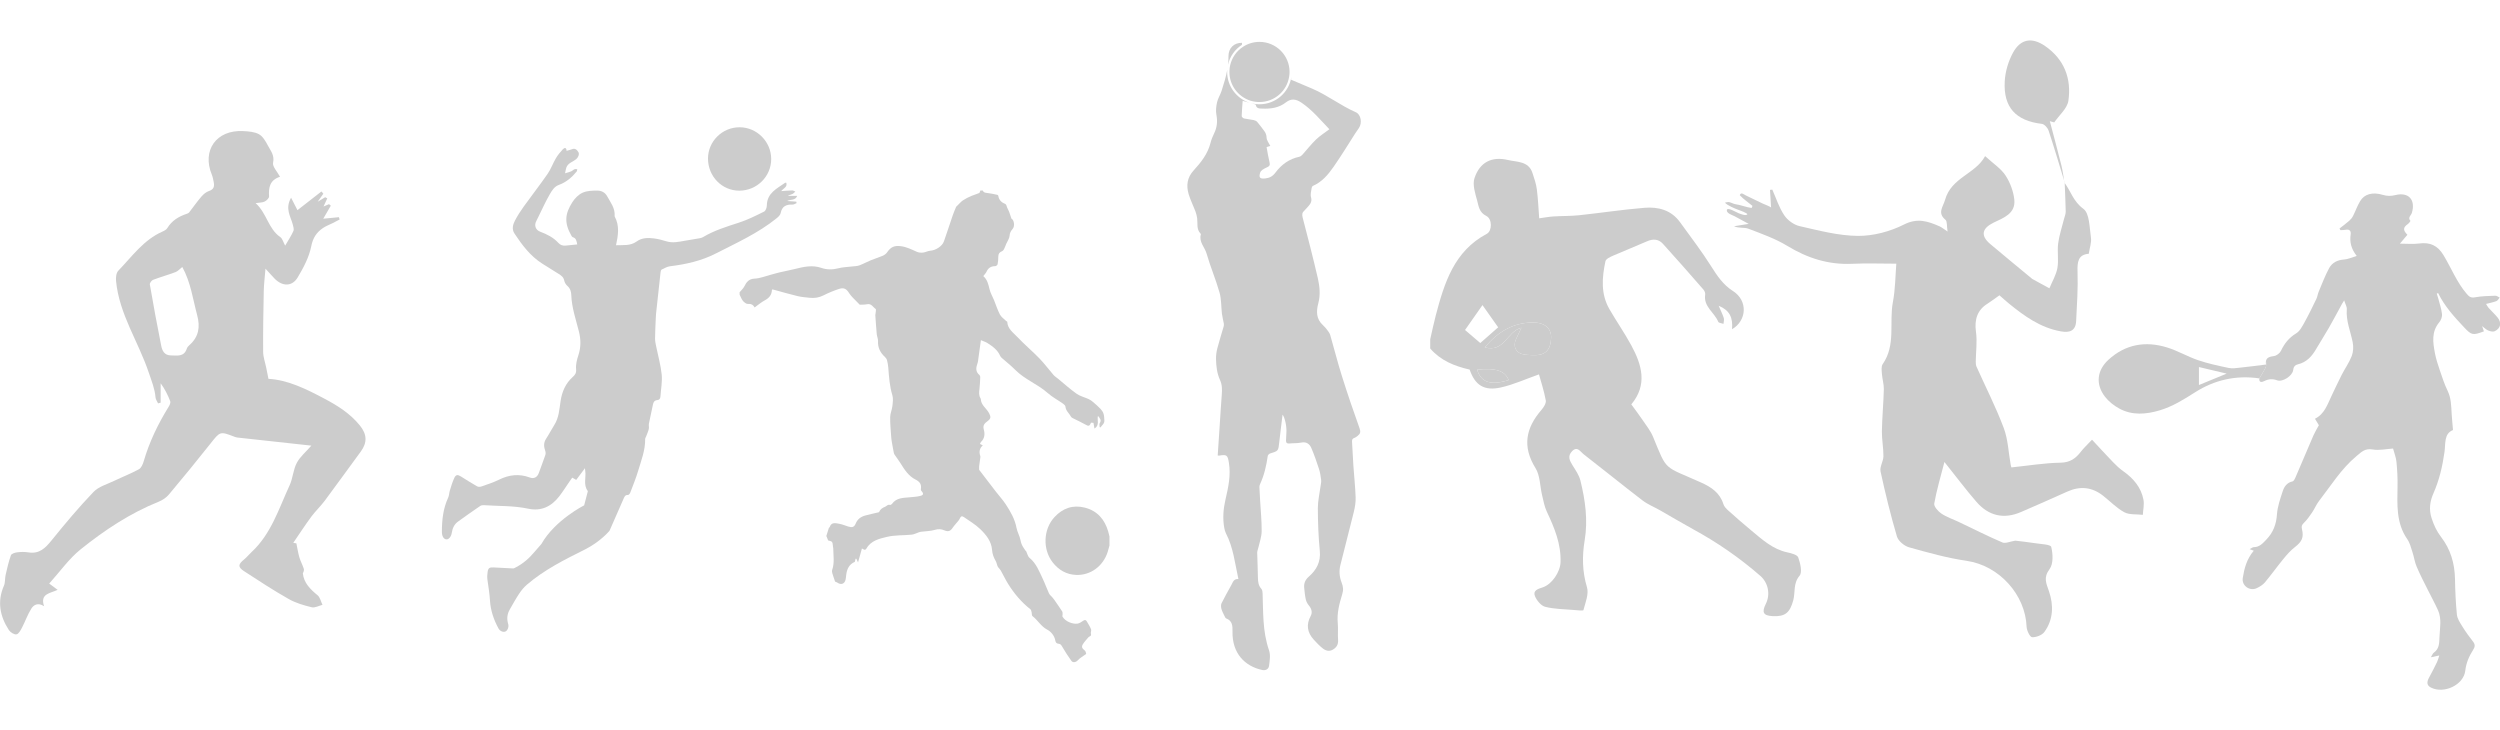 <?xml version="1.0" encoding="UTF-8" standalone="no"?>
<!-- Created with Inkscape (http://www.inkscape.org/) -->

<svg
   xmlns:dc="http://purl.org/dc/elements/1.1/"
   xmlns:cc="http://creativecommons.org/ns#"
   xmlns:rdf="http://www.w3.org/1999/02/22-rdf-syntax-ns#"
   xmlns:svg="http://www.w3.org/2000/svg"
   xmlns="http://www.w3.org/2000/svg"
   xmlns:sodipodi="http://sodipodi.sourceforge.net/DTD/sodipodi-0.dtd"
   xmlns:inkscape="http://www.inkscape.org/namespaces/inkscape"
   width="310.061mm"
   height="90.528mm"
   viewBox="0 0 310.061 90.528"
   version="1.1"
   id="svg1309"
   inkscape:version="0.92.3 (2405546, 2018-03-11)"
   sodipodi:docname="Footer.svg"
   inkscape:export-filename="D:\Temporaire\Footer.png"
   inkscape:export-xdpi="999.98999"
   inkscape:export-ydpi="999.98999">
  <defs
     id="defs1303" />
  <sodipodi:namedview
     id="base"
     pagecolor="#ffffff"
     bordercolor="#666666"
     borderopacity="1.0"
     inkscape:pageopacity="0.0"
     inkscape:pageshadow="2"
     inkscape:zoom="0.98994949"
     inkscape:cx="521.54477"
     inkscape:cy="174.68161"
     inkscape:document-units="mm"
     inkscape:current-layer="layer1"
     showgrid="false"
     inkscape:window-width="1920"
     inkscape:window-height="1027"
     inkscape:window-x="3832"
     inkscape:window-y="510"
     inkscape:window-maximized="1" />
  <g
     inkscape:label="Calque 1"
     inkscape:groupmode="layer"
     id="layer1"
     transform="translate(0,-206.472)">
    <g
       id="g8779"
       transform="matrix(0.31,0,0,0.31,-679.368,-892.684)"
       style="fill:#cccccc">
      <g
         id="g8734"
         style="fill:#cccccc">
        <g
           id="g932-0"
           transform="matrix(2.292,0,0,-2.292,2510.1,3626.344)"
           style="fill:#cccccc">
          <path
             inkscape:connector-curvature="0"
             d="m 0,0 c 0.014,-0.086 0.027,-0.174 0.041,-0.261 -0.232,-0.088 -0.466,-0.255 -0.692,-0.247 -1.099,0.044 -1.855,-0.29 -2.084,-1.496 -0.066,-0.339 -0.42,-0.665 -0.715,-0.901 -3.226,-2.609 -6.996,-4.296 -10.648,-6.164 -2.467,-1.261 -5.173,-1.869 -7.934,-2.206 -0.509,-0.062 -0.999,-0.351 -1.476,-0.58 -0.111,-0.057 -0.169,-0.296 -0.187,-0.458 -0.272,-2.423 -0.534,-4.849 -0.792,-7.273 -0.034,-0.316 -0.04,-0.633 -0.053,-0.951 -0.045,-1.123 -0.112,-2.247 -0.118,-3.374 -0.003,-0.463 0.111,-0.933 0.202,-1.394 0.328,-1.628 0.794,-3.241 0.959,-4.884 0.124,-1.242 -0.138,-2.521 -0.215,-3.785 -0.024,-0.393 -0.174,-0.634 -0.591,-0.671 -0.469,-0.048 -0.642,-0.344 -0.727,-0.787 -0.214,-1.109 -0.482,-2.206 -0.7,-3.312 -0.059,-0.307 0.051,-0.648 -0.02,-0.945 -0.11,-0.45 -0.31,-0.876 -0.474,-1.312 -0.055,-0.144 -0.162,-0.287 -0.161,-0.43 0.032,-1.948 -0.681,-3.738 -1.223,-5.552 -0.384,-1.291 -0.899,-2.543 -1.379,-3.808 -0.063,-0.165 -0.264,-0.414 -0.388,-0.408 -0.437,0.03 -0.586,-0.217 -0.73,-0.547 -0.824,-1.891 -1.654,-3.775 -2.499,-5.694 v -0.003 c -0.047,-0.056 -1.566,-1.893 -4.27,-3.26 -3.553,-1.775 -7.116,-3.544 -10.156,-6.157 -0.506,-0.437 -0.951,-0.969 -1.321,-1.526 -0.604,-0.908 -1.133,-1.864 -1.675,-2.814 -0.455,-0.797 -0.54,-1.642 -0.267,-2.525 0.147,-0.48 -0.09,-1.116 -0.461,-1.296 -0.394,-0.191 -0.971,0.034 -1.244,0.542 -0.813,1.499 -1.368,3.116 -1.47,4.803 -0.075,1.251 -0.276,2.469 -0.45,3.699 -0.065,0.445 -0.029,0.914 0.036,1.363 0.094,0.658 0.356,0.813 1.023,0.768 1.142,-0.073 2.284,-0.133 3.429,-0.176 0.142,-0.009 0.291,0.1 0.428,0.169 1.314,0.667 2.394,1.619 3.328,2.749 0.376,0.452 0.772,0.888 1.184,1.359 2.366,4.178 7.458,6.737 7.458,6.737 0.207,0.795 0.415,1.59 0.62,2.384 0.01,0.039 0.029,0.093 0.011,0.116 -0.833,1.094 -0.251,2.364 -0.447,3.54 -0.017,0.092 -0.02,0.187 -0.046,0.443 -0.557,-0.746 -1.031,-1.382 -1.527,-2.047 -0.221,0.129 -0.42,0.243 -0.687,0.399 -0.157,-0.218 -0.315,-0.434 -0.468,-0.657 -0.599,-0.866 -1.157,-1.761 -1.799,-2.596 -1.368,-1.775 -3.147,-2.658 -5.413,-2.17 -2.565,0.551 -5.176,0.438 -7.765,0.617 -0.205,0.017 -0.456,-0.026 -0.619,-0.136 -1.307,-0.899 -2.612,-1.802 -3.891,-2.737 -0.635,-0.468 -0.958,-1.143 -1.072,-1.928 -0.106,-0.712 -0.542,-1.214 -0.965,-1.169 -0.448,0.043 -0.771,0.557 -0.767,1.318 0.003,2.058 0.216,4.077 1.103,5.982 0.173,0.363 0.156,0.813 0.281,1.207 0.235,0.752 0.454,1.518 0.788,2.227 0.272,0.588 0.602,0.594 1.158,0.243 0.933,-0.591 1.869,-1.179 2.829,-1.724 0.193,-0.111 0.522,-0.095 0.745,-0.019 1.026,0.363 2.075,0.693 3.044,1.174 1.768,0.881 3.536,1.086 5.404,0.389 0.728,-0.272 1.297,0.045 1.564,0.78 0.377,1.044 0.777,2.081 1.137,3.134 0.072,0.215 0.07,0.498 -0.004,0.713 -0.265,0.745 -0.324,1.439 0.147,2.15 0.504,0.759 0.909,1.582 1.403,2.351 0.828,1.291 0.904,2.768 1.119,4.216 0.248,1.642 0.869,3.087 2.129,4.214 0.398,0.357 0.646,0.679 0.579,1.349 -0.081,0.806 0.147,1.678 0.407,2.465 0.453,1.374 0.432,2.729 0.092,4.091 -0.528,2.11 -1.262,4.173 -1.338,6.383 -0.018,0.574 -0.172,1.161 -0.682,1.599 -0.269,0.232 -0.487,0.614 -0.558,0.961 -0.122,0.586 -0.515,0.856 -0.955,1.132 -0.96,0.596 -1.92,1.196 -2.875,1.8 -2.083,1.32 -3.516,3.245 -4.847,5.253 -0.497,0.752 -0.285,1.559 0.091,2.272 0.43,0.823 0.936,1.614 1.48,2.373 1.389,1.932 2.853,3.81 4.21,5.766 0.58,0.837 0.922,1.836 1.444,2.721 0.335,0.57 0.766,1.09 1.218,1.573 0.294,0.313 0.632,0.335 0.649,-0.267 0.324,0.092 0.638,0.152 0.928,0.27 0.577,0.241 0.896,-0.1 1.143,-0.511 0.207,-0.351 -0.053,-0.951 -0.404,-1.228 -0.594,-0.472 -1.437,-0.659 -1.715,-1.484 -0.085,-0.254 -0.117,-0.521 -0.216,-0.972 0.456,0.142 0.77,0.209 1.056,0.334 0.216,0.091 0.387,0.288 0.602,0.376 0.135,0.059 0.315,0.007 0.475,0.005 -0.036,-0.142 -0.034,-0.313 -0.118,-0.419 -0.84,-1.021 -1.825,-1.866 -3.086,-2.32 -0.825,-0.296 -1.227,-1.015 -1.611,-1.671 -0.709,-1.212 -1.279,-2.506 -1.905,-3.766 -0.142,-0.282 -0.268,-0.577 -0.421,-0.852 -0.422,-0.769 -0.145,-1.576 0.668,-1.88 1.183,-0.443 2.296,-0.998 3.163,-1.946 0.351,-0.385 0.77,-0.533 1.279,-0.48 0.662,0.07 1.326,0.134 2.024,0.202 -0.117,0.6 -0.175,1.095 -0.777,1.267 -0.094,0.027 -0.179,0.152 -0.235,0.249 -1.317,2.302 -1.104,3.868 0.164,5.863 0.427,0.671 1.084,1.339 1.794,1.655 0.773,0.344 1.731,0.371 2.608,0.362 0.666,-0.007 1.301,-0.31 1.668,-0.981 0.599,-1.088 1.411,-2.087 1.306,-3.444 -0.004,-0.035 0.006,-0.082 0.022,-0.114 0.864,-1.601 0.601,-3.264 0.221,-4.997 1.271,0.056 2.501,-0.143 3.598,0.655 0.906,0.658 1.983,0.675 3.038,0.534 0.719,-0.095 1.436,-0.275 2.129,-0.495 1.12,-0.355 2.2,-0.092 3.293,0.097 0.857,0.147 1.718,0.283 2.576,0.435 0.189,0.035 0.389,0.094 0.554,0.193 1.961,1.174 4.12,1.828 6.275,2.529 1.518,0.492 2.963,1.22 4.395,1.933 0.273,0.138 0.466,0.698 0.469,1.067 0.029,2.175 1.759,2.94 3.194,3.954 0.036,0.031 0.109,0.006 0.202,0.006 0.228,-0.743 -0.464,-0.949 -0.895,-1.46 0.72,0.05 1.317,0.11 1.916,0.12 0.186,0.006 0.374,-0.13 0.56,-0.202 C -0.333,1.621 -0.479,1.435 -0.666,1.345 -0.924,1.224 -1.215,1.169 -1.48,1.008 H 0.151 C -0.179,0.146 -0.996,0.451 -1.601,0.117 -0.996,0.072 -0.498,0.036 0,0"
             style="fill:#cccccc;fill-opacity:1;fill-rule:evenodd;stroke:none"
             id="path934-4" />
        </g>
        <g
           id="g936-9"
           transform="matrix(2.292,0,0,-2.292,2500.051,3609.251)"
           style="fill:#cccccc">
          <path
             inkscape:connector-curvature="0"
             d="m 0,0 c 0.01,-3.045 -2.487,-5.534 -5.561,-5.539 -3.033,-0.009 -5.468,2.487 -5.472,5.601 -0.003,3.006 2.498,5.481 5.532,5.465 C -2.499,5.517 -0.011,3.018 0,0"
             style="fill:#cccccc;fill-opacity:1;fill-rule:evenodd;stroke:none"
             id="path938-0" />
        </g>
      </g>
      <g
         id="g8740"
         style="fill:#cccccc">
        <g
           id="g940-4"
           transform="matrix(2.292,0,0,-2.292,2584.693,3621.881)"
           style="fill:#cccccc">
          <path
             inkscape:connector-curvature="0"
             d="M 0,0 C 0.121,-0.329 0.371,-0.387 0.698,-0.421 1.324,-0.486 1.941,-0.63 2.559,-0.757 2.622,-0.77 2.705,-0.867 2.715,-0.936 2.827,-1.682 3.285,-2.092 3.958,-2.368 4.125,-2.434 4.169,-2.797 4.273,-3.022 4.381,-3.257 4.511,-3.481 4.603,-3.723 4.738,-4.075 4.848,-4.437 5.005,-4.905 5.451,-5.124 5.659,-6.207 5.208,-6.716 4.905,-7.059 4.713,-7.393 4.682,-7.902 4.653,-8.37 4.311,-8.822 4.11,-9.284 3.974,-9.6 3.866,-9.928 3.71,-10.235 c -0.076,-0.147 -0.211,-0.306 -0.358,-0.367 -0.416,-0.175 -0.643,-0.433 -0.639,-0.912 0.004,-0.451 -0.036,-0.907 -0.123,-1.351 -0.027,-0.142 -0.262,-0.34 -0.402,-0.34 -0.742,0.003 -1.237,-0.306 -1.542,-0.987 -0.117,-0.258 -0.345,-0.466 -0.558,-0.746 0.702,-0.61 0.891,-1.426 1.087,-2.274 0.155,-0.671 0.531,-1.286 0.795,-1.932 0.341,-0.835 0.603,-1.708 1.022,-2.5 0.235,-0.446 0.714,-0.762 1.088,-1.135 0.056,-0.059 0.193,-0.085 0.194,-0.132 0.048,-1.234 1.033,-1.879 1.749,-2.645 1.236,-1.311 2.629,-2.478 3.885,-3.774 0.871,-0.899 1.615,-1.92 2.438,-2.864 0.228,-0.261 0.537,-0.452 0.807,-0.673 1.075,-0.884 2.107,-1.822 3.24,-2.619 0.611,-0.429 1.398,-0.605 2.093,-0.924 0.272,-0.125 0.526,-0.308 0.755,-0.504 0.451,-0.384 0.901,-0.773 1.31,-1.202 0.228,-0.24 0.43,-0.542 0.53,-0.853 0.114,-0.361 0.113,-0.758 0.144,-1.14 0.046,-0.574 -0.411,-0.852 -0.675,-1.241 -0.05,0.013 -0.1,0.027 -0.15,0.04 0,0.237 -0.093,0.537 0.017,0.7 0.353,0.525 0.036,0.838 -0.317,1.276 -0.182,-0.764 0.35,-1.632 -0.604,-2.22 -0.06,0.346 -0.111,0.642 -0.173,0.996 -0.094,0.009 -0.261,0.023 -0.421,0.035 -0.266,-0.644 -0.434,-0.659 -1.041,-0.303 -0.66,0.382 -1.365,0.685 -2.046,1.036 -0.151,0.077 -0.336,0.166 -0.408,0.301 -0.316,0.591 -0.912,1.019 -0.977,1.767 -0.016,0.183 -0.234,0.382 -0.409,0.507 -0.9,0.635 -1.895,1.155 -2.71,1.883 -1.734,1.54 -3.978,2.343 -5.625,4.007 -0.732,0.739 -1.561,1.387 -2.34,2.077 -0.116,0.104 -0.241,0.226 -0.3,0.362 -0.441,1.042 -1.308,1.666 -2.21,2.245 -0.325,0.209 -0.714,0.322 -1.163,0.519 -0.142,-1.041 -0.284,-2.081 -0.43,-3.122 -0.044,-0.307 -0.062,-0.629 -0.164,-0.918 -0.264,-0.752 -0.382,-1.449 0.333,-2.037 0.091,-0.078 0.152,-0.25 0.147,-0.373 -0.028,-0.692 -0.055,-1.391 -0.137,-2.077 -0.069,-0.565 -0.132,-1.113 0.184,-1.627 0.018,-0.03 0.045,-0.06 0.046,-0.091 0.024,-1.109 1.02,-1.656 1.462,-2.527 0.319,-0.628 0.313,-0.919 -0.245,-1.339 -0.483,-0.367 -0.919,-0.694 -0.69,-1.495 0.206,-0.724 0.177,-1.54 -0.478,-2.147 -0.09,-0.084 -0.121,-0.232 -0.188,-0.366 0.191,-0.099 0.338,-0.17 0.496,-0.251 -0.56,-0.475 -0.698,-1.122 -0.444,-1.852 0.048,-0.134 0.005,-0.303 -0.016,-0.457 -0.054,-0.426 -0.127,-0.85 -0.177,-1.28 -0.02,-0.186 -0.004,-0.377 -0.004,-0.673 0.907,-1.181 1.895,-2.482 2.894,-3.776 0.586,-0.764 1.245,-1.472 1.765,-2.269 0.824,-1.264 1.579,-2.563 1.863,-4.092 0.138,-0.734 0.566,-1.414 0.698,-2.151 0.092,-0.519 0.27,-0.943 0.56,-1.354 0.152,-0.218 0.271,-0.455 0.438,-0.59 0.185,-0.382 0.275,-0.886 0.576,-1.133 1.193,-0.983 1.693,-2.375 2.324,-3.69 0.393,-0.814 0.684,-1.681 1.068,-2.504 0.129,-0.277 0.405,-0.482 0.609,-0.723 0.111,-0.131 0.221,-0.264 0.319,-0.406 0.466,-0.675 0.94,-1.346 1.383,-2.033 0.086,-0.134 0.06,-0.343 0.069,-0.521 0.005,-0.127 -0.071,-0.287 -0.018,-0.379 0.498,-0.875 1.794,-1.352 2.626,-1.228 0.354,0.053 0.697,0.301 1.008,0.515 0.277,0.19 0.462,0.125 0.607,-0.121 0.267,-0.448 0.553,-0.897 0.746,-1.378 0.089,-0.225 -0.09,-0.553 -0.021,-0.799 0.12,-0.438 -0.282,-0.412 -0.437,-0.601 -0.336,-0.402 -0.71,-0.782 -0.977,-1.226 -0.272,-0.454 -0.119,-0.736 0.316,-1.062 0.153,-0.117 0.241,-0.371 0.268,-0.575 0.011,-0.079 -0.223,-0.195 -0.349,-0.289 -0.368,-0.278 -0.79,-0.507 -1.091,-0.845 -0.316,-0.357 -0.862,-0.504 -1.141,-0.118 -0.57,0.794 -1.106,1.612 -1.591,2.456 -0.164,0.285 -0.291,0.502 -0.62,0.527 -0.349,0.028 -0.531,0.188 -0.592,0.543 -0.148,0.877 -0.767,1.584 -1.423,1.926 -1.104,0.579 -1.64,1.667 -2.575,2.363 -0.128,0.096 -0.078,0.413 -0.135,0.625 -0.051,0.193 -0.077,0.454 -0.213,0.561 -1.576,1.233 -2.843,2.742 -3.894,4.428 -0.47,0.756 -0.849,1.568 -1.287,2.342 -0.121,0.212 -0.309,0.386 -0.463,0.584 -0.047,0.062 -0.088,0.135 -0.114,0.208 -0.104,0.289 -0.154,0.609 -0.308,0.873 -0.346,0.593 -0.577,1.192 -0.631,1.908 -0.106,1.525 -1.046,2.671 -2.076,3.663 -0.844,0.811 -1.888,1.42 -2.855,2.099 -0.332,0.233 -0.539,0.129 -0.705,-0.268 -0.134,-0.317 -0.418,-0.571 -0.638,-0.851 -0.184,-0.231 -0.397,-0.442 -0.558,-0.689 -0.416,-0.642 -0.78,-0.814 -1.494,-0.516 -0.559,0.232 -1.042,0.265 -1.649,0.087 -0.764,-0.233 -1.599,-0.226 -2.403,-0.33 -0.146,-0.017 -0.291,-0.064 -0.434,-0.112 -0.402,-0.133 -0.793,-0.354 -1.203,-0.397 -1.442,-0.147 -2.931,-0.055 -4.323,-0.387 -1.33,-0.316 -2.797,-0.643 -3.586,-2.029 -0.23,-0.4 -0.489,-0.176 -0.79,0.009 -0.221,-0.787 -0.433,-1.548 -0.682,-2.433 -0.136,0.291 -0.216,0.46 -0.295,0.629 -0.043,0.002 -0.086,0.006 -0.128,0.008 -0.047,-0.18 -0.093,-0.359 -0.143,-0.548 -0.985,-0.42 -1.378,-1.254 -1.498,-2.269 -0.036,-0.296 -0.046,-0.594 -0.121,-0.877 -0.19,-0.719 -0.794,-0.911 -1.401,-0.491 -0.164,0.113 -0.369,0.165 -0.416,0.185 -0.186,0.553 -0.357,1.012 -0.492,1.481 -0.052,0.177 -0.076,0.4 -0.017,0.57 0.429,1.228 0.2,2.483 0.187,3.733 -0.001,0.101 -0.035,0.205 -0.045,0.309 -0.091,0.917 -0.091,0.917 -0.85,1.1 -0.094,0.238 -0.174,0.443 -0.255,0.646 -0.018,0.05 -0.067,0.104 -0.056,0.142 0.139,0.466 0.284,0.932 0.439,1.394 0.019,0.056 0.124,0.087 0.143,0.146 0.282,0.887 0.992,0.701 1.61,0.592 0.546,-0.095 1.072,-0.31 1.602,-0.484 0.688,-0.221 1.061,-0.143 1.329,0.512 0.33,0.802 0.921,1.201 1.694,1.413 0.701,0.186 1.414,0.339 2.121,0.509 0.096,0.025 0.251,0.039 0.277,0.104 0.204,0.496 0.591,0.723 1.07,0.921 0.267,0.112 0.43,0.431 0.812,0.307 0.094,-0.029 0.287,0.078 0.357,0.175 0.764,1.076 1.932,1.048 3.059,1.152 0.605,0.056 1.218,0.089 1.807,0.225 0.668,0.15 0.712,0.414 0.246,0.918 -0.057,0.065 -0.083,0.189 -0.068,0.277 0.139,0.818 -0.157,1.293 -0.936,1.682 -1.19,0.592 -1.911,1.704 -2.596,2.813 -0.318,0.522 -0.702,1.001 -1.043,1.508 -0.081,0.118 -0.133,0.268 -0.161,0.413 -0.114,0.573 -0.221,1.15 -0.317,1.726 -0.056,0.327 -0.103,0.652 -0.125,0.984 -0.075,1.15 -0.197,2.303 -0.179,3.451 0.011,0.646 0.313,1.278 0.387,1.926 0.071,0.632 0.173,1.324 -0.007,1.907 -0.487,1.577 -0.583,3.193 -0.71,4.815 -0.034,0.432 -0.113,0.866 -0.224,1.288 -0.054,0.206 -0.196,0.412 -0.354,0.558 -0.817,0.75 -1.271,1.627 -1.213,2.774 0.021,0.401 -0.185,0.809 -0.223,1.222 -0.104,1.116 -0.173,2.235 -0.253,3.354 -0.004,0.049 0.03,0.104 0.033,0.152 0.017,0.311 0.153,0.803 0.021,0.892 -0.46,0.308 -0.733,0.976 -1.478,0.819 -0.451,-0.094 -0.928,-0.062 -1.29,-0.085 -0.412,0.419 -0.803,0.802 -1.179,1.2 -0.235,0.252 -0.48,0.505 -0.659,0.796 -0.462,0.756 -0.912,1.036 -1.738,0.772 -0.953,-0.307 -1.888,-0.7 -2.785,-1.15 -0.773,-0.39 -1.558,-0.497 -2.388,-0.408 -0.71,0.076 -1.431,0.129 -2.12,0.297 -1.371,0.327 -2.724,0.725 -4.085,1.096 -0.099,0.026 -0.199,0.048 -0.284,0.067 -0.046,-0.041 -0.092,-0.064 -0.093,-0.09 -0.034,-0.863 -0.477,-1.407 -1.239,-1.812 -0.626,-0.331 -1.172,-0.813 -1.783,-1.249 -0.294,0.54 -0.661,0.647 -1.183,0.618 -0.279,-0.015 -0.643,0.276 -0.85,0.525 -0.258,0.315 -0.396,0.728 -0.586,1.1 v 0.416 c 0.277,0.336 0.626,0.633 0.816,1.006 0.387,0.771 0.782,1.323 1.807,1.371 0.946,0.042 1.879,0.432 2.815,0.676 0.52,0.133 1.034,0.296 1.557,0.418 0.866,0.203 1.742,0.36 2.602,0.575 1.563,0.391 3.085,0.759 4.722,0.191 0.898,-0.314 1.905,-0.319 2.895,-0.06 0.783,0.21 1.619,0.22 2.429,0.321 0.422,0.053 0.868,0.049 1.258,0.189 0.681,0.252 1.318,0.616 1.991,0.89 0.676,0.281 1.383,0.487 2.055,0.774 0.291,0.127 0.602,0.329 0.776,0.586 0.667,0.973 1.292,1.252 2.427,1.103 1.011,-0.13 1.887,-0.581 2.795,-0.983 0.321,-0.147 0.728,-0.172 1.085,-0.132 0.428,0.048 0.838,0.296 1.264,0.324 0.915,0.061 2.066,0.767 2.369,1.623 0.534,1.504 1.018,3.03 1.537,4.539 0.172,0.499 0.381,0.99 0.586,1.475 0.047,0.104 0.163,0.181 0.25,0.266 0.312,0.297 0.594,0.645 0.948,0.887 0.451,0.303 0.952,0.543 1.453,0.766 0.448,0.195 0.933,0.308 1.379,0.51 0.113,0.05 0.141,0.288 0.207,0.441 z"
             style="fill:#cccccc;fill-opacity:1;fill-rule:evenodd;stroke:none"
             id="path942-8" />
        </g>
        <g
           id="g944-5"
           transform="matrix(2.292,0,0,-2.292,2635.387,3763.915)"
           style="fill:#cccccc">
          <path
             inkscape:connector-curvature="0"
             d="m 0,0 c -0.107,-0.381 -0.2,-0.767 -0.322,-1.144 -0.796,-2.465 -2.974,-4.077 -5.482,-3.989 -1.71,0.061 -3.072,0.858 -4.116,2.197 -1.771,2.27 -1.639,5.77 0.31,7.886 1.444,1.569 3.235,2.196 5.317,1.661 C -2.12,6.053 -0.83,4.554 -0.218,2.434 -0.136,2.152 -0.073,1.865 0,1.577 Z"
             style="fill:#cccccc;fill-opacity:1;fill-rule:evenodd;stroke:none"
             id="path946-9" />
        </g>
      </g>
      <g
         id="g8722"
         style="fill:#cccccc">
        <path
           id="path950-3"
           style="fill:#cccccc;fill-opacity:1;fill-rule:evenodd;stroke:none;stroke-width:2.292"
           d="m 2795.101,3697.715 c -1.508,-3.713 -5.093,-4.921 -12.63,-4.151 1.581,5.164 5.556,6.388 12.63,4.151 m -11.357,-14.814 c 2.299,-2.022 4.55,-3.993 7.149,-6.283 -1.953,-2.762 -3.94,-5.584 -6.278,-8.896 -2.427,3.466 -4.641,6.638 -6.977,9.964 2.029,1.731 4.025,3.436 6.106,5.215 m 16.446,-6.12 c -0.823,1.74 -1.433,3.053 -2.061,4.355 -1.51,3.152 -0.112,5.895 3.296,6.399 0.963,0.135 1.946,0.142 2.92,0.202 5.244,0.316 7.559,-1.763 7.738,-6.95 0.131,-3.789 -2.631,-6.175 -7.442,-6.104 -7.791,0.103 -13.81,3.674 -19.121,9.959 7.935,2.159 8.802,-6.333 14.669,-7.862 m -36.477,4.63 c 0.734,-3.188 1.387,-6.388 2.219,-9.547 3.431,-12.987 7.296,-25.692 20.439,-32.669 2.141,-1.135 2.2,-5.953 -0.211,-7.135 -2.897,-1.426 -3.058,-3.922 -3.67,-6.152 -0.804,-2.922 -1.937,-6.402 -1.057,-9.008 2.116,-6.315 6.863,-8.79 13.457,-7.209 3.461,0.828 8.139,0.381 9.703,5.105 0.713,2.159 1.485,4.364 1.774,6.599 0.507,3.949 0.662,7.938 0.942,11.61 1.99,-0.275 3.848,-0.621 5.719,-0.747 3.404,-0.22 6.837,-0.124 10.223,-0.479 8.735,-0.926 17.436,-2.267 26.19,-2.982 5.515,-0.456 10.718,0.887 14.241,5.788 4.194,5.831 8.6,11.532 12.421,17.599 2.43,3.855 4.749,7.365 8.772,9.941 5.996,3.839 5.54,11.795 -0.41,15.256 0.41,-4.731 -0.992,-7.591 -5.352,-9.389 0.88,2.067 1.598,3.466 2.056,4.939 0.213,0.678 -0.069,1.526 -0.128,2.292 -0.72,-0.261 -1.902,-0.337 -2.095,-0.821 -1.506,-3.734 -5.973,-6.047 -5.226,-10.876 0.094,-0.633 -0.257,-1.501 -0.692,-2.001 -5.375,-6.163 -10.755,-12.311 -16.247,-18.358 -1.747,-1.919 -3.97,-2.012 -6.381,-0.944 -4.447,1.974 -8.99,3.732 -13.441,5.691 -1.183,0.513 -2.934,1.311 -3.136,2.244 -1.387,6.507 -1.935,13.079 1.582,19.174 2.805,4.859 6.026,9.489 8.71,14.406 4.272,7.839 6.633,15.848 0.055,23.703 1.643,2.262 3.195,4.307 4.628,6.427 1.433,2.125 3.092,4.185 4.053,6.514 5.822,14.14 4.009,11.477 19.284,18.348 4.004,1.792 7.463,4.087 8.875,8.611 0.293,0.956 1.135,1.838 1.919,2.54 3,2.689 6.028,5.359 9.136,7.919 4.408,3.647 8.621,7.594 14.532,8.854 1.581,0.337 3.97,0.954 4.353,2.019 0.821,2.299 1.703,5.936 0.541,7.314 -2.631,3.11 -1.653,6.601 -2.526,9.831 -1.357,5.004 -3.243,6.599 -8.236,6.345 -3.732,-0.19 -4.458,-1.481 -2.755,-4.885 1.96,-3.906 0.901,-8.534 -2.178,-11.215 -8.311,-7.257 -17.328,-13.455 -27.008,-18.731 -4.38,-2.395 -8.655,-4.967 -12.994,-7.438 -2.4,-1.366 -5.038,-2.414 -7.209,-4.075 -7.928,-6.081 -15.678,-12.389 -23.588,-18.502 -1.21,-0.94 -2.418,-3.328 -4.541,-1.119 -1.861,1.928 -0.988,3.697 0.193,5.595 1.21,1.955 2.624,3.949 3.159,6.115 1.937,7.848 3.062,15.795 1.705,23.932 -1.052,6.301 -0.972,12.48 0.926,18.793 0.807,2.691 -0.644,6.131 -1.428,9.132 -0.083,0.312 -2.657,0.037 -4.069,-0.085 -3.759,-0.328 -7.614,-0.321 -11.225,-1.252 -1.659,-0.424 -3.376,-2.517 -4.089,-4.256 -0.924,-2.23 1.132,-2.897 3.035,-3.5 3.734,-1.181 7.051,-6.157 7.195,-10.04 0.268,-7.332 -2.443,-13.808 -5.481,-20.251 -0.958,-2.038 -1.361,-4.357 -1.895,-6.578 -0.873,-3.638 -0.766,-7.851 -2.634,-10.858 -5.377,-8.643 -3.892,-16.045 2.368,-23.281 0.898,-1.041 1.951,-2.675 1.744,-3.809 -0.708,-3.849 -1.955,-7.601 -2.73,-10.413 -5.414,1.907 -10.191,4.105 -15.21,5.224 -6.748,1.517 -10.379,-0.917 -12.529,-7.144 -6.079,-1.387 -11.616,-3.622 -15.777,-8.444 z"
           inkscape:connector-curvature="0" />
        <g
           id="g952-4"
           transform="matrix(2.292,0,0,-2.292,2785.52,3684.642)"
           style="fill:#cccccc;fill-opacity:1">
          <path
             inkscape:connector-curvature="0"
             d="M 0,0 C 3.461,-0.942 3.84,2.763 6.399,3.43 6.041,2.671 5.774,2.098 5.501,1.53 4.842,0.155 5.452,-1.042 6.938,-1.262 c 0.421,-0.059 0.85,-0.062 1.275,-0.089 2.288,-0.137 3.298,0.77 3.376,3.033 C 11.646,3.335 10.44,4.376 8.342,4.345 4.943,4.3 2.316,2.742 0,0"
             style="fill:#cccccc;fill-opacity:1;fill-rule:evenodd;stroke:none"
             id="path954-9" />
        </g>
        <g
           id="g956-7"
           transform="matrix(2.292,0,0,-2.292,2782.472,3693.565)"
           style="fill:#cccccc;fill-opacity:1">
          <path
             inkscape:connector-curvature="0"
             d="M 0,0 C 0.69,-2.253 2.424,-2.786 5.51,-1.811 4.852,-0.19 3.288,0.337 0,0"
             style="fill:#cccccc;fill-opacity:1;fill-rule:evenodd;stroke:none"
             id="path958-6" />
        </g>
      </g>
      <g
         id="g8715"
         style="fill:#cccccc">
        <g
           id="g964-0"
           transform="matrix(2.292,0,0,-2.292,3048.812,3751.638)"
           style="fill:#cccccc;fill-opacity:1">
          <path
             inkscape:connector-curvature="0"
             d="m 0,0 c -1.084,0.135 -2.33,-0.027 -3.226,0.448 -1.363,0.736 -2.474,1.918 -3.711,2.886 -1.936,1.524 -4.016,1.73 -6.256,0.718 -2.681,-1.211 -5.369,-2.393 -8.067,-3.559 -3.012,-1.308 -5.656,-0.673 -7.78,1.766 -1.828,2.106 -3.504,4.355 -5.593,6.965 -0.681,-2.645 -1.363,-4.912 -1.775,-7.244 -0.098,-0.51 0.663,-1.371 1.237,-1.756 0.942,-0.636 2.062,-0.995 3.101,-1.496 2.51,-1.193 5.002,-2.457 7.556,-3.55 0.52,-0.224 1.309,0.161 2.25,0.313 0.86,-0.106 2.116,-0.232 3.352,-0.429 1.031,-0.171 2.814,-0.215 2.922,-0.664 0.304,-1.228 0.386,-2.966 -0.296,-3.881 -1.111,-1.505 -0.573,-2.456 -0.089,-3.89 0.815,-2.384 0.771,-4.93 -0.825,-7.09 -0.412,-0.556 -1.443,-0.94 -2.142,-0.896 -0.377,0.036 -0.923,1.174 -0.95,1.829 -0.197,5.521 -4.724,10.657 -10.451,11.499 -3.406,0.493 -6.758,1.434 -10.075,2.366 -0.833,0.233 -1.873,1.103 -2.106,1.883 -1.103,3.746 -2.035,7.547 -2.86,11.356 -0.169,0.807 0.484,1.757 0.503,2.635 0.017,1.452 -0.287,2.913 -0.269,4.365 0.045,2.456 0.278,4.904 0.341,7.359 0.017,0.879 -0.27,1.756 -0.332,2.635 -0.045,0.583 -0.152,1.327 0.134,1.74 2.331,3.342 1.094,7.259 1.784,10.862 0.421,2.232 0.421,4.536 0.591,6.669 -2.661,0 -5.171,0.099 -7.672,-0.019 -4.141,-0.196 -7.816,0.969 -11.347,3.12 -2.098,1.273 -4.473,2.116 -6.777,2.994 -0.735,0.287 -1.667,0.045 -2.536,0.439 0.879,0.144 1.765,0.287 2.563,0.412 -0.824,0.446 -1.644,0.9 -2.47,1.341 -0.372,0.197 -1.376,0.473 -1.349,1.033 0.033,0.664 1.684,-0.38 2.036,-0.502 0.319,-0.11 1.204,-0.515 1.523,-0.231 0.215,0.19 -1.365,0.749 -1.475,0.786 -0.559,0.188 -2.007,0.802 -2.389,1.256 -0.052,0.06 0.508,0.126 0.547,0.128 0.362,0.017 0.904,-0.329 1.263,-0.374 0.921,-0.116 1.903,-0.551 2.825,-0.659 0.054,0.126 0.099,0.243 0.153,0.36 -0.724,0.61 -1.587,1.174 -2.225,1.876 0.237,0.586 0.644,0.157 1.076,-0.054 0.477,-0.234 0.957,-0.462 1.435,-0.691 0.49,-0.236 0.978,-0.472 1.467,-0.707 0.169,-0.082 1.483,-0.588 1.491,-0.72 -0.071,1.192 -0.134,2.142 -0.188,3.092 0.134,0.017 0.269,0.027 0.403,0.045 0.672,-1.505 1.175,-3.128 2.089,-4.482 0.574,-0.86 1.676,-1.668 2.68,-1.891 3.352,-0.762 6.776,-1.675 10.182,-1.703 2.689,-0.018 5.611,0.762 8.022,1.981 2.393,1.21 4.204,0.564 6.229,-0.315 0.341,-0.152 0.636,-0.412 1.39,-0.904 -0.153,0.977 -0.045,1.783 -0.368,2.052 -1.461,1.201 -0.412,2.26 -0.071,3.47 1.075,3.916 5.333,4.525 6.991,7.645 1.47,-1.345 2.778,-2.179 3.558,-3.37 0.807,-1.228 1.38,-2.761 1.541,-4.223 0.261,-2.437 -1.881,-3.19 -3.603,-4.014 -2.061,-1.004 -2.33,-2.278 -0.591,-3.747 2.366,-1.999 4.769,-3.961 7.153,-5.943 0.053,-0.045 0.089,-0.098 0.152,-0.134 0.995,-0.547 2.008,-1.093 3.012,-1.649 0.483,1.174 1.174,2.313 1.398,3.54 0.251,1.399 -0.054,2.887 0.134,4.303 0.188,1.442 0.673,2.841 1.022,4.266 0.108,0.421 0.296,0.851 0.296,1.281 -0.027,1.668 -0.117,3.326 -0.18,4.993 1.085,-1.47 1.525,-3.245 3.254,-4.499 1.093,-0.789 1.067,-3.254 1.326,-5.002 0.135,-0.852 -0.214,-1.783 -0.376,-2.851 -1.855,-0.152 -2.017,-1.406 -1.962,-3.136 0.098,-2.859 -0.1,-5.737 -0.243,-8.605 -0.081,-1.721 -1.129,-2.088 -2.689,-1.801 -3.558,0.636 -6.346,2.662 -9.052,4.858 -0.556,0.457 -1.085,0.941 -1.65,1.433 -0.726,-0.51 -1.38,-1.021 -2.079,-1.461 -1.783,-1.102 -2.313,-2.787 -2.017,-4.893 0.242,-1.712 -0.017,-3.486 -0.036,-5.234 0,-0.296 0.019,-0.62 0.135,-0.879 1.595,-3.558 3.379,-7.044 4.75,-10.693 0.753,-2 0.825,-4.266 1.21,-6.409 0.046,-0.251 0.126,-0.475 0.126,-0.475 2.949,0.305 5.763,0.781 8.595,0.825 1.667,0.036 2.626,0.744 3.532,1.918 0.466,0.609 1.048,1.138 1.945,2.097 1.282,-1.371 2.465,-2.671 3.675,-3.925 0.547,-0.565 1.12,-1.113 1.757,-1.56 C -1.667,6.382 -0.304,4.813 0.108,2.645 0.27,1.802 0.045,0.888 0,0"
             style="fill:#cccccc;fill-opacity:1;fill-rule:evenodd;stroke:none"
             id="path966-9" />
        </g>
        <g
           id="g968-0"
           transform="matrix(2.292,0,0,-2.292,3017.553,3618.666)"
           style="fill:#cccccc;fill-opacity:1">
          <path
             inkscape:connector-curvature="0"
             d="m 0,0 c -0.926,3.02 -1.818,6.051 -2.812,9.05 -0.16,0.484 -0.732,1.127 -1.173,1.178 -4.536,0.537 -6.737,2.855 -6.483,7.434 0.093,1.693 0.627,3.49 1.437,4.98 1.32,2.434 3.313,2.756 5.608,1.173 3.345,-2.308 4.627,-5.682 4.067,-9.544 C 0.448,12.914 -0.97,11.74 -1.83,10.48 c -0.255,0.073 -0.511,0.15 -0.767,0.223 0.673,-2.563 1.369,-5.119 2.01,-7.689 0.249,-0.997 0.368,-2.03 0.548,-3.045 z"
             style="fill:#cccccc;fill-opacity:1;fill-rule:evenodd;stroke:none"
             id="path970-0" />
        </g>
      </g>
      <g
         transform="matrix(2.292,0,0,-2.292,2264.445,3652.479)"
         id="g972-8"
         style="fill:#cccccc">
        <path
           id="path974-0"
           style="fill:#cccccc;fill-opacity:1;fill-rule:evenodd;stroke:none"
           d="m 0,0 c -0.434,-0.338 -0.757,-0.731 -1.17,-0.888 -1.298,-0.492 -2.642,-0.864 -3.939,-1.358 -0.263,-0.101 -0.598,-0.573 -0.556,-0.811 0.62,-3.576 1.269,-7.148 1.987,-10.703 0.169,-0.839 0.541,-1.665 1.683,-1.676 1.113,-0.009 2.293,-0.292 2.779,1.178 0.076,0.236 0.268,0.457 0.459,0.623 1.626,1.427 1.904,3.161 1.36,5.186 C 1.845,-5.631 1.484,-2.691 0,0 m -23.232,-55.261 c 0.589,-0.439 0.956,-0.712 1.47,-1.096 -1.268,-0.618 -3.126,-0.633 -2.363,-2.86 -1.075,0.698 -1.812,0.231 -2.209,-0.39 -0.665,-1.039 -1.07,-2.241 -1.643,-3.344 -0.237,-0.457 -0.579,-1.102 -0.965,-1.176 -0.391,-0.072 -1.064,0.345 -1.32,0.737 -1.583,2.426 -2.078,4.991 -0.868,7.767 0.241,0.554 0.147,1.244 0.286,1.852 0.266,1.162 0.53,2.333 0.93,3.451 0.097,0.274 0.703,0.466 1.096,0.513 0.641,0.082 1.313,0.095 1.949,-0.01 1.91,-0.32 2.966,0.752 4.061,2.107 2.343,2.897 4.741,5.763 7.316,8.449 0.893,0.934 2.359,1.332 3.587,1.924 1.437,0.691 2.932,1.265 4.329,2.029 0.415,0.226 0.692,0.882 0.842,1.397 0.985,3.399 2.517,6.542 4.369,9.542 0.169,0.271 0.353,0.693 0.258,0.937 -0.415,1.077 -0.93,2.112 -1.671,3.135 v -3.386 c -0.151,-0.041 -0.302,-0.083 -0.452,-0.126 -0.155,0.35 -0.417,0.691 -0.446,1.049 -0.119,1.514 -0.688,2.863 -1.164,4.288 -1.799,5.393 -5.174,10.226 -5.725,16.043 -0.056,0.585 0.028,1.397 0.39,1.772 2.394,2.478 4.418,5.392 7.725,6.843 0.312,0.135 0.667,0.331 0.832,0.601 0.792,1.3 1.977,2.026 3.372,2.487 0.161,0.053 0.345,0.129 0.441,0.252 0.716,0.916 1.378,1.875 2.132,2.754 0.356,0.415 0.835,0.82 1.337,0.984 0.896,0.293 0.964,0.868 0.812,1.606 -0.086,0.424 -0.164,0.859 -0.327,1.258 -1.738,4.2 0.768,7.841 5.477,7.593 0.94,-0.051 1.983,-0.117 2.768,-0.555 0.68,-0.381 1.162,-1.242 1.554,-1.984 0.478,-0.906 1.18,-1.682 0.899,-2.977 -0.148,-0.67 0.739,-1.563 1.211,-2.459 -1.796,-0.568 -2.013,-1.883 -1.911,-3.433 0.018,-0.29 -0.435,-0.724 -0.77,-0.889 -0.393,-0.195 -0.893,-0.172 -1.575,-0.277 1.962,-1.784 2.208,-4.49 4.305,-5.93 0.378,-0.262 0.512,-0.872 0.848,-1.491 0.533,0.922 1.058,1.704 1.437,2.55 0.14,0.316 -0.014,0.799 -0.118,1.181 -0.379,1.399 -1.374,2.731 -0.286,4.633 0.407,-0.798 0.7,-1.366 1.114,-2.172 1.419,1.106 2.8,2.187 4.185,3.265 0.11,-0.133 0.221,-0.263 0.332,-0.392 -0.28,-0.403 -0.561,-0.8 -0.982,-1.4 0.563,0.34 0.934,0.565 1.304,0.787 0.122,-0.067 0.244,-0.132 0.365,-0.199 -0.22,-0.482 -0.442,-0.964 -0.654,-1.423 0.275,0.117 0.615,0.267 0.954,0.412 0.106,-0.087 0.212,-0.176 0.317,-0.265 C 25.519,10.004 25.114,9.305 24.604,8.426 25.539,8.52 26.439,8.605 27.337,8.692 27.379,8.56 27.419,8.425 27.463,8.289 27.056,8.077 26.651,7.864 26.242,7.656 25.672,7.368 25.058,7.148 24.537,6.789 23.417,6.021 22.795,5.076 22.5,3.586 22.124,1.693 21.144,-0.143 20.136,-1.829 c -0.962,-1.616 -2.661,-1.594 -4.017,-0.209 -0.477,0.487 -0.921,1.003 -1.6,1.744 -0.118,-1.497 -0.273,-2.683 -0.299,-3.871 -0.072,-3.546 -0.135,-7.093 -0.109,-10.641 0.006,-0.921 0.35,-1.84 0.536,-2.758 0.12,-0.583 0.233,-1.165 0.39,-1.961 3.39,-0.183 6.606,-1.783 9.767,-3.456 2.291,-1.214 4.491,-2.585 6.182,-4.673 1.263,-1.552 1.329,-2.988 0.167,-4.567 -2.107,-2.861 -4.178,-5.75 -6.304,-8.602 -0.726,-0.972 -1.631,-1.812 -2.349,-2.786 -1.091,-1.479 -2.09,-3.024 -3.128,-4.539 0.181,-0.032 0.36,-0.064 0.541,-0.094 0.168,-0.809 0.287,-1.633 0.517,-2.425 0.199,-0.685 0.552,-1.321 0.776,-2.001 0.08,-0.239 -0.019,-0.541 -0.165,-0.8 0.176,-1.688 1.296,-2.783 2.568,-3.829 0.445,-0.367 0.583,-1.107 0.862,-1.676 -0.63,-0.158 -1.321,-0.56 -1.878,-0.425 -1.376,0.335 -2.789,0.742 -4.008,1.434 -2.661,1.509 -5.233,3.185 -7.797,4.862 -1.128,0.734 -1.058,1.196 0.015,2.064 0.467,0.379 0.841,0.865 1.284,1.273 3.437,3.183 4.757,7.582 6.641,11.644 0.571,1.235 0.625,2.722 1.251,3.916 0.564,1.077 1.585,1.911 2.551,3.023 -1.149,0.124 -2.193,0.239 -3.236,0.352 -3.224,0.35 -6.45,0.701 -9.677,1.059 -0.167,0.016 -0.336,0.072 -0.495,0.132 -2.551,0.982 -2.509,0.953 -4.214,-1.201 -2.373,-2.994 -4.792,-5.952 -7.248,-8.878 -0.45,-0.54 -1.115,-0.985 -1.773,-1.25 -4.999,-2.009 -9.447,-4.964 -13.604,-8.297 -2.05,-1.642 -3.615,-3.892 -5.515,-5.996"
           inkscape:connector-curvature="0" />
      </g>
      <g
         id="g8709"
         style="fill:#cccccc">
        <g
           id="g960-6"
           transform="matrix(2.292,0,0,-2.292,3055.174,3618.673)"
           style="fill:#cccccc">
          <path
             inkscape:connector-curvature="0"
             d="m 0,0 v -0.09 c -0.009,0.018 -0.018,0.045 -0.036,0.064 z"
             style="fill:#cccccc;fill-opacity:1;fill-rule:evenodd;stroke:none"
             id="path962-0" />
        </g>
        <g
           id="g976-1"
           transform="matrix(2.292,0,0,-2.292,3190.728,3672.685)"
           style="fill:#cccccc">
          <path
             inkscape:connector-curvature="0"
             d="m 0,0 c -0.484,0.592 -1.058,1.111 -1.569,1.686 -0.161,0.178 -0.269,0.412 -0.438,0.68 0.708,0.189 1.281,0.287 1.809,0.493 0.234,0.099 0.386,0.404 0.574,0.61 C 0.125,3.585 -0.134,3.81 -0.386,3.801 -1.578,3.756 -2.779,3.738 -3.944,3.522 -4.67,3.38 -4.975,3.657 -5.387,4.132 c -1.738,2.025 -2.698,4.517 -4.06,6.767 -1.004,1.659 -2.331,2.277 -4.24,2.017 -1.084,-0.144 -2.196,-0.026 -3.361,-0.026 0.484,0.564 0.896,1.066 1.308,1.549 -0.815,0.834 -0.752,1.283 0.117,1.901 0.179,0.135 0.448,0.502 0.421,0.52 -0.538,0.556 0.117,0.986 0.234,1.371 0.707,2.286 -0.538,3.711 -2.851,3.138 -0.762,-0.188 -1.443,-0.198 -2.214,0.035 -1.793,0.547 -3.209,0.134 -3.944,-1.075 -0.502,-0.824 -0.815,-1.757 -1.254,-2.617 -0.152,-0.305 -0.386,-0.592 -0.646,-0.816 -0.546,-0.484 -1.138,-0.915 -1.711,-1.363 0.044,-0.089 0.097,-0.188 0.152,-0.286 0.287,0.018 0.582,0 0.86,0.053 0.699,0.152 1.031,-0.143 0.932,-0.816 -0.188,-1.299 0.072,-2.482 1.058,-3.737 -0.843,-0.251 -1.515,-0.582 -2.205,-0.628 -1.156,-0.071 -2.08,-0.546 -2.599,-1.487 -0.708,-1.309 -1.237,-2.716 -1.819,-4.096 -0.18,-0.413 -0.225,-0.896 -0.422,-1.301 -0.663,-1.371 -1.327,-2.752 -2.071,-4.086 -0.394,-0.709 -0.816,-1.543 -1.461,-1.927 -1.263,-0.762 -2.052,-1.784 -2.661,-3.066 -0.198,-0.403 -0.754,-0.824 -1.193,-0.887 -0.717,-0.098 -1.291,-0.242 -1.407,-0.87 0,0 0.081,-0.627 0,-0.967 -0.08,-0.341 -1.157,-2.062 -1.157,-2.062 -0.08,-0.708 0.36,-0.726 0.852,-0.475 0.753,0.385 1.453,0.43 2.268,0.134 0.941,-0.34 2.653,0.781 2.778,1.766 0.063,0.583 0.305,0.896 0.843,1.031 1.524,0.367 2.456,1.415 3.2,2.715 0.717,1.237 1.506,2.439 2.214,3.685 0.789,1.38 1.532,2.788 2.295,4.185 0.071,0.144 0.161,0.269 0.358,0.573 0.197,-0.635 0.493,-1.11 0.457,-1.549 -0.161,-2.026 0.654,-3.854 1.031,-5.763 0.152,-0.772 0.107,-1.687 -0.171,-2.403 -0.448,-1.157 -1.191,-2.187 -1.756,-3.29 -0.61,-1.192 -1.157,-2.402 -1.739,-3.602 -0.735,-1.516 -1.219,-3.209 -2.922,-4.052 0.233,-0.404 0.466,-0.78 0.681,-1.13 -0.341,-0.627 -0.681,-1.182 -0.941,-1.764 -1.057,-2.449 -2.089,-4.913 -3.146,-7.36 -0.108,-0.259 -0.296,-0.627 -0.502,-0.681 -0.986,-0.206 -1.47,-0.923 -1.73,-1.739 -0.421,-1.308 -0.896,-2.644 -0.995,-3.998 -0.117,-1.765 -0.654,-3.191 -1.9,-4.472 -0.636,-0.663 -1.183,-1.273 -2.169,-1.273 -0.153,0 -0.305,-0.143 -0.708,-0.341 0.34,-0.134 0.537,-0.206 0.726,-0.278 -1.237,-1.461 -1.658,-3.101 -1.918,-4.768 -0.215,-1.335 1.219,-2.348 2.438,-1.766 0.511,0.242 1.057,0.565 1.416,0.995 1.121,1.336 2.133,2.761 3.236,4.105 0.609,0.745 1.255,1.489 2.016,2.071 1.202,0.931 1.587,1.676 1.219,3.155 -0.125,0.502 0.009,0.744 0.359,1.085 0.538,0.528 0.986,1.156 1.407,1.783 0.439,0.646 0.735,1.39 1.201,1.999 2.098,2.698 3.891,5.647 6.579,7.878 0.87,0.727 1.479,1.363 2.778,1.139 1.175,-0.206 2.421,0.09 3.586,0.161 0.206,-0.797 0.52,-1.551 0.592,-2.33 0.143,-1.416 0.215,-2.842 0.188,-4.267 -0.045,-3.19 -0.269,-6.382 1.693,-9.214 0.458,-0.654 0.664,-1.505 0.915,-2.286 0.277,-0.833 0.385,-1.738 0.735,-2.536 0.582,-1.389 1.29,-2.716 1.954,-4.06 0.582,-1.183 1.228,-2.33 1.766,-3.532 0.681,-1.514 0.314,-3.101 0.26,-4.678 -0.045,-1.077 -0.028,-2.053 -1.005,-2.744 -0.179,-0.133 -0.259,-0.394 -0.501,-0.789 0.573,0.126 0.941,0.199 1.478,0.315 -0.161,-0.457 -0.241,-0.816 -0.394,-1.139 -0.448,-0.905 -0.887,-1.81 -1.38,-2.689 -0.484,-0.861 -0.403,-1.416 0.323,-1.782 2.267,-1.139 5.7,0.465 5.978,2.948 0.161,1.389 0.663,2.518 1.371,3.638 0.305,0.466 0.413,0.897 0,1.426 -0.699,0.879 -1.353,1.801 -1.944,2.761 -0.377,0.608 -0.816,1.281 -0.888,1.963 -0.206,2.07 -0.296,4.167 -0.332,6.247 -0.053,2.697 -0.779,5.171 -2.419,7.296 -0.78,1.004 -1.264,2.079 -1.659,3.28 -0.52,1.56 -0.278,3.021 0.323,4.374 1.013,2.304 1.568,4.697 1.918,7.162 0.215,1.496 -0.117,3.236 1.488,3.863 -0.09,1.085 -0.179,1.963 -0.233,2.841 -0.081,1.371 -0.081,2.725 -0.708,4.016 -0.556,1.138 -0.95,2.366 -1.362,3.576 -0.333,0.986 -0.664,1.982 -0.852,2.994 -0.35,1.856 -0.637,3.719 0.753,5.378 0.313,0.367 0.537,0.977 0.484,1.434 -0.108,0.959 -0.439,1.883 -0.681,2.823 -0.072,0.252 -0.153,0.493 -0.234,0.744 0.081,0.036 0.153,0.072 0.234,0.108 1.12,-2.287 2.796,-4.141 4.517,-5.961 1.326,-1.416 1.542,-1.452 3.478,-0.725 -0.099,0.269 -0.189,0.537 -0.314,0.913 0.439,-0.323 0.726,-0.636 1.084,-0.77 0.341,-0.143 0.825,-0.26 1.121,-0.118 C 0.555,-1.891 0.744,-0.905 0,0"
             style="fill:#cccccc;fill-opacity:1;fill-rule:evenodd;stroke:none"
             id="path978-3" />
        </g>
        <g
           id="g980-4"
           transform="matrix(2.292,0,0,-2.292,3071.261,3699.7)"
           style="fill:#cccccc;fill-opacity:1">
          <path
             inkscape:connector-curvature="0"
             d="M 0,0 V 3.137 C 1.532,2.778 3.101,2.402 4.84,1.989 3.146,1.29 1.559,0.645 0,0 M 11.697,4.186 C 11.661,4.024 11.669,3.818 11.705,3.576 10.155,3.389 8.667,3.182 7.179,3.029 6.516,2.958 5.808,2.841 5.171,2.984 3.378,3.361 1.568,3.746 -0.162,4.338 -2.008,4.966 -3.729,5.996 -5.584,6.562 -9.331,7.717 -12.826,7.126 -15.793,4.41 c -2.008,-1.838 -2.286,-4.258 -0.628,-6.427 0.655,-0.851 1.568,-1.577 2.51,-2.088 2.267,-1.237 4.697,-1.022 7.072,-0.314 2.241,0.673 4.194,1.891 6.175,3.155 3.361,2.142 7.135,3.021 11.204,2.42 0,0 1.076,1.721 1.157,2.062 0.08,0.341 0,0.968 0,0.968"
             style="fill:#cccccc;fill-opacity:1;fill-rule:evenodd;stroke:none"
             id="path982-2" />
        </g>
      </g>
      <g
         transform="translate(21.563)"
         id="g8676"
         style="fill:#cccccc">
        <g
           id="g984-3"
           transform="matrix(2.292,0,0,-2.292,2666.863,3562.791)"
           style="fill:#cccccc">
          <path
             inkscape:connector-curvature="0"
             d="m 0,0 c -0.009,-0.108 -0.018,-0.216 -0.027,-0.358 -1.21,-0.781 -2.098,-2.017 -2.429,-3.469 0.063,0.501 0.09,1.004 0.09,1.514 C -2.375,-0.933 -1.417,0.026 0,0"
             style="fill:#cccccc;fill-opacity:1;fill-rule:evenodd;stroke:none"
             id="path986-1" />
        </g>
        <g
           id="g988-3"
           transform="matrix(2.292,0,0,-2.292,2713.89,3717.061)"
           style="fill:#cccccc">
          <path
             inkscape:connector-curvature="0"
             d="m 0,0 c 0.215,-0.609 0.125,-0.932 -0.305,-1.272 -0.188,-0.144 -0.385,-0.314 -0.609,-0.386 -0.377,-0.116 -0.421,-0.359 -0.404,-0.699 0.09,-1.372 0.144,-2.752 0.233,-4.132 0.126,-1.855 0.332,-3.702 0.395,-5.558 0.027,-0.833 -0.117,-1.702 -0.314,-2.517 -0.762,-3.12 -1.595,-6.222 -2.357,-9.332 -0.242,-0.995 -0.161,-2.007 0.206,-2.966 0.313,-0.798 0.358,-1.336 0.116,-2.116 -0.502,-1.631 -0.932,-3.262 -0.771,-5.01 0.09,-0.977 -0.017,-1.972 0.055,-2.957 0.053,-0.781 -0.278,-1.301 -0.906,-1.668 -0.627,-0.376 -1.264,-0.198 -1.775,0.216 -0.573,0.456 -1.093,1.003 -1.586,1.549 -1.121,1.238 -1.327,2.609 -0.511,4.106 0.332,0.609 0.152,1.263 -0.296,1.802 -0.251,0.294 -0.466,0.68 -0.556,1.057 -0.152,0.681 -0.215,1.381 -0.286,2.08 -0.081,0.77 0.214,1.407 0.797,1.917 1.362,1.193 2.116,2.582 1.928,4.509 -0.242,2.474 -0.332,4.975 -0.341,7.467 0,1.299 0.314,2.59 0.484,3.889 0.045,0.341 0.135,0.69 0.09,1.022 -0.081,0.645 -0.171,1.309 -0.377,1.928 -0.403,1.236 -0.825,2.473 -1.345,3.675 -0.304,0.69 -0.86,1.102 -1.747,0.922 -0.681,-0.143 -1.399,-0.089 -2.098,-0.162 -0.403,-0.034 -0.574,0.126 -0.564,0.512 0.018,0.439 0.027,0.879 0.062,1.309 0.09,1.048 -0.215,2.617 -0.663,3.217 -0.197,-1.64 -0.412,-3.245 -0.582,-4.84 -0.161,-1.506 -0.144,-1.497 -1.605,-1.945 -0.17,-0.054 -0.385,-0.278 -0.403,-0.448 -0.242,-1.703 -0.618,-3.353 -1.345,-4.912 -0.071,-0.153 -0.116,-0.34 -0.107,-0.501 0.027,-0.789 0.08,-1.578 0.125,-2.358 0.099,-1.784 0.287,-3.576 0.269,-5.36 -0.009,-0.933 -0.358,-1.864 -0.565,-2.797 -0.062,-0.313 -0.215,-0.618 -0.215,-0.931 0.027,-1.461 0.117,-2.931 0.126,-4.392 0.009,-0.727 0.099,-1.372 0.609,-1.937 0.162,-0.179 0.198,-0.519 0.206,-0.788 0.063,-1.614 0.054,-3.236 0.171,-4.849 0.116,-1.721 0.377,-3.416 0.95,-5.073 0.287,-0.816 0.125,-1.811 0.009,-2.707 -0.072,-0.566 -0.582,-0.871 -1.193,-0.735 -2.984,0.636 -5.27,2.868 -5.189,6.722 0.018,0.95 0,1.864 -1.093,2.277 -0.135,0.053 -0.224,0.26 -0.296,0.412 -0.198,0.421 -0.43,0.824 -0.547,1.264 -0.08,0.296 -0.107,0.689 0.018,0.959 0.529,1.075 1.121,2.124 1.704,3.173 0.277,0.502 0.42,1.147 1.245,1.066 -0.609,2.77 -0.888,5.512 -2.178,7.986 -0.144,0.287 -0.224,0.619 -0.287,0.933 -0.305,1.666 -0.17,3.325 0.206,4.956 0.494,2.115 0.959,4.213 0.6,6.417 -0.214,1.345 -0.358,1.48 -1.675,1.265 -0.081,-0.018 -0.161,0.009 -0.279,0.018 0.118,1.774 0.234,3.522 0.35,5.26 0.117,1.776 0.216,3.541 0.358,5.308 0.073,0.905 0.081,1.783 -0.313,2.626 -0.528,1.156 -0.663,2.401 -0.691,3.648 -0.008,0.61 0.072,1.245 0.225,1.837 0.332,1.29 0.744,2.563 1.111,3.845 0.045,0.152 0.054,0.341 0.028,0.502 -0.099,0.573 -0.26,1.138 -0.332,1.72 -0.144,1.229 -0.081,2.52 -0.421,3.703 -0.646,2.286 -1.596,4.481 -2.25,6.776 -0.314,1.129 -1.39,2.043 -1.004,3.379 0.009,0.036 -0.027,0.09 -0.054,0.116 -0.753,0.78 -0.475,1.767 -0.592,2.681 -0.053,0.421 -0.17,0.843 -0.313,1.236 -0.377,0.995 -0.87,1.955 -1.174,2.977 -0.439,1.505 -0.278,2.877 0.869,4.14 1.282,1.398 2.474,2.895 2.949,4.814 0.143,0.573 0.368,1.12 0.627,1.649 0.511,1.039 0.619,2.079 0.403,3.235 -0.143,0.699 -0.044,1.488 0.108,2.196 0.153,0.69 0.574,1.308 0.789,1.99 0.395,1.219 0.771,2.439 0.995,3.692 -0.018,-0.125 -0.018,-0.25 -0.018,-0.384 0,-2.519 1.649,-4.652 3.926,-5.387 -0.403,0.116 -0.807,0.232 -1.219,0.34 -0.063,-0.852 -0.144,-1.756 -0.171,-2.661 0,-0.135 0.243,-0.369 0.404,-0.413 0.555,-0.125 1.129,-0.162 1.676,-0.278 0.233,-0.045 0.493,-0.162 0.636,-0.332 0.404,-0.457 0.753,-0.969 1.13,-1.452 0.304,-0.377 0.484,-0.753 0.502,-1.29 0.008,-0.467 0.394,-0.924 0.645,-1.443 -0.224,-0.063 -0.439,-0.126 -0.645,-0.198 0.17,-0.923 0.304,-1.838 0.528,-2.733 0.108,-0.431 -0.044,-0.61 -0.385,-0.763 -0.295,-0.142 -0.6,-0.277 -0.86,-0.466 -0.179,-0.125 -0.359,-0.323 -0.413,-0.519 -0.26,-0.879 -0.018,-1.094 0.897,-0.995 0.753,0.081 1.29,0.367 1.775,1.013 1.039,1.398 2.401,2.402 4.168,2.77 0.205,0.035 0.412,0.224 0.564,0.385 0.789,0.878 1.515,1.819 2.366,2.636 0.681,0.653 1.506,1.165 2.321,1.782 -1.523,1.569 -2.949,3.344 -4.866,4.635 -0.95,0.645 -1.801,0.779 -2.725,0.053 -1.21,-0.95 -2.626,-1.147 -4.096,-1.084 -0.458,0.018 -1.049,-0.045 -1.166,0.663 0,0.035 -0.089,0.072 -0.143,0.09 -0.278,0.08 -0.546,0.16 -0.825,0.233 0.511,-0.153 1.058,-0.233 1.614,-0.233 2.814,0 5.145,2.052 5.566,4.75 -0.009,-0.152 -0.026,-0.305 -0.054,-0.457 1.219,-0.512 2.447,-1.031 3.666,-1.551 2.671,-1.138 4.966,-2.958 7.628,-4.123 0.932,-0.403 1.147,-1.882 0.555,-2.76 -0.205,-0.305 -0.421,-0.61 -0.627,-0.914 -1.263,-1.972 -2.474,-3.971 -3.818,-5.889 -0.933,-1.345 -2.008,-2.609 -3.577,-3.298 -0.107,-0.046 -0.206,-0.225 -0.224,-0.351 -0.072,-0.537 -0.26,-1.129 -0.116,-1.622 0.259,-0.879 -0.251,-1.336 -0.717,-1.864 -0.153,-0.161 -0.287,-0.332 -0.449,-0.484 -0.385,-0.331 -0.429,-0.672 -0.295,-1.2 0.923,-3.524 1.828,-7.055 2.653,-10.604 0.323,-1.426 0.475,-2.913 0.08,-4.365 -0.376,-1.426 -0.376,-2.735 0.807,-3.819 0.278,-0.251 0.52,-0.538 0.744,-0.834 0.206,-0.277 0.43,-0.564 0.529,-0.886 0.69,-2.367 1.282,-4.769 2.025,-7.117 C -2.134,6.104 -1.094,3.038 0,0"
             style="fill:#cccccc;fill-opacity:1;fill-rule:evenodd;stroke:none"
             id="path990-4" />
        </g>
        <g
           id="g992-1"
           transform="matrix(2.292,0,0,-2.292,2685.872,3574.44)"
           style="fill:#cccccc">
          <path
             inkscape:connector-curvature="0"
             d="m 0,0 c 0,-0.243 -0.017,-0.484 -0.058,-0.718 0,-0.042 0,-0.083 -0.017,-0.116 -0.392,-2.511 -2.56,-4.421 -5.179,-4.421 -0.517,0 -1.026,0.075 -1.502,0.217 -0.033,0.008 -0.058,0.017 -0.092,0.024 -2.118,0.685 -3.652,2.67 -3.652,5.014 0,0.125 0,0.241 0.017,0.357 0.016,0.276 0.049,0.551 0.116,0.81 0.308,1.352 1.134,2.503 2.26,3.229 0.826,0.541 1.802,0.849 2.853,0.849 C -2.352,5.245 0,2.894 0,0"
             style="fill:#cccccc;fill-opacity:1;fill-rule:evenodd;stroke:none"
             id="path994-6" />
        </g>
      </g>
    </g>
  </g>
</svg>

